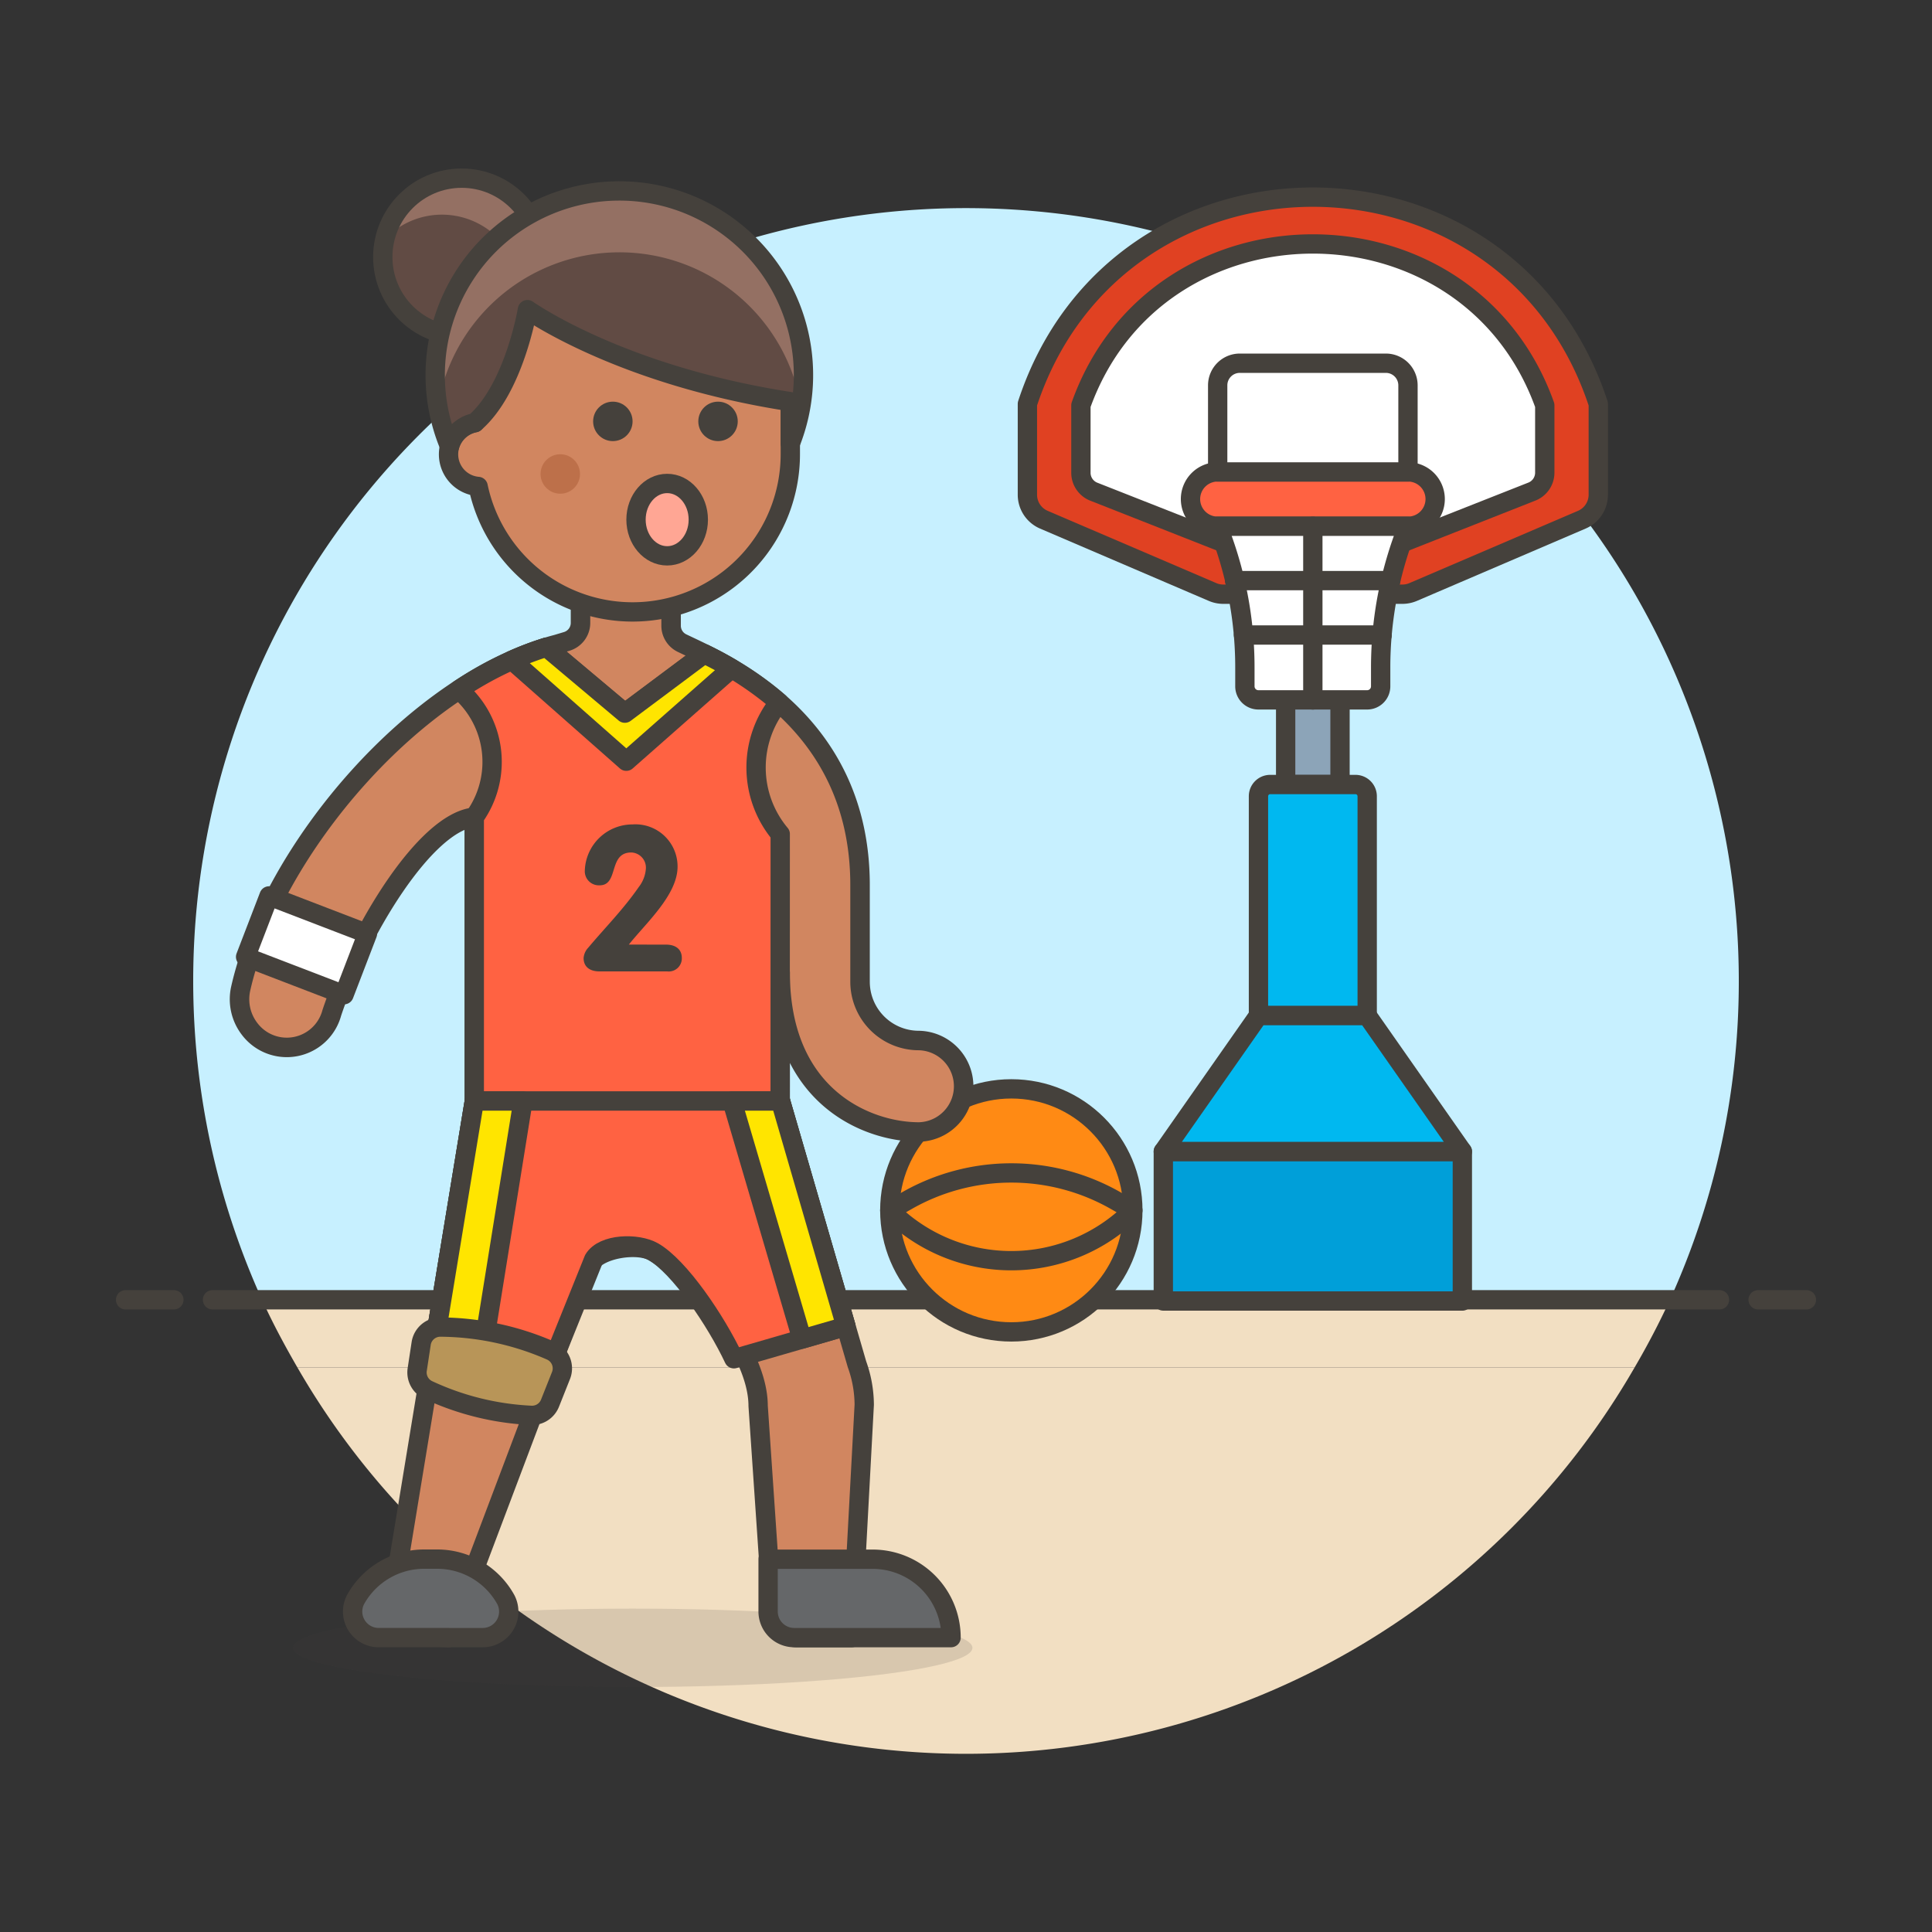 <svg xmlns="http://www.w3.org/2000/svg" viewBox="0 0 100 100"><rect x="0" y="0" width="100" height="100" fill="#333333" stroke="none"/><g class="nc-icon-wrapper"><defs/><path class="a" d="M50 90.777a39.948 39.948 0 0 0 34.608-20H15.392a39.948 39.948 0 0 0 34.608 20z" style="" fill="#f2dfc2"/><path class="a" d="M13.564 67.277c.546 1.2 1.17 2.363 1.828 3.5h69.216a40.488 40.488 0 0 0 1.828-3.5z" style="" fill="#f2dfc2"/><g><path class="b" d="M90 50.777a40 40 0 1 0-76.436 16.5h72.872A39.844 39.844 0 0 0 90 50.777z" style="" fill="#c7f0ff"/><path class="c" d="M11 67.277h78" fill="none" stroke="#45413c" stroke-linecap="round" stroke-linejoin="round"/><path class="c" d="M6.5 67.277H9" fill="none" stroke="#45413c" stroke-linecap="round" stroke-linejoin="round"/><path class="c" d="M91 67.277h2.5" fill="none" stroke="#45413c" stroke-linecap="round" stroke-linejoin="round"/></g><g><path class="d" d="M81.874 26.9l-8.731 3.742a1.413 1.413 0 0 1-.555.114h-9.272a1.409 1.409 0 0 1-.554-.114L54.031 26.9a1.407 1.407 0 0 1-.853-1.294v-4.7c4.682-14.269 24.867-14.269 29.549 0v4.7a1.409 1.409 0 0 1-.853 1.294z" stroke="#45413c" stroke-linecap="round" stroke-linejoin="round" fill="#e04122"/><path class="e" d="M79.264 25.455l-7.095 2.8a1.221 1.221 0 0 1-.448.085h-7.536a1.23 1.23 0 0 1-.452-.086l-7.092-2.794a1.053 1.053 0 0 1-.693-.966v-3.516c3.974-11.135 20.034-11.135 24.009 0v3.511a1.054 1.054 0 0 1-.693.966z" stroke="#45413c" stroke-linecap="round" stroke-linejoin="round" fill="#fff"/><path class="f" d="M66.545 30.757h2.814v9.85h-2.814z" stroke="#45413c" stroke-linecap="round" stroke-linejoin="round" fill="#8ca4b8"/><path class="g" d="M60.213 59.602h15.478v7.739H60.213z" stroke="#45413c" stroke-linecap="round" stroke-linejoin="round" fill="#009fd9"/><path class="h" d="M70.766 52.567h-5.628V41.214a.608.608 0 0 1 .608-.608h4.413a.608.608 0 0 1 .607.608z" stroke="#45413c" stroke-linecap="round" stroke-linejoin="round" fill="#00b8f0"/><path class="h" d="M65.138 52.567l-4.925 7.035h15.478l-4.925-7.035h-5.628z" stroke="#45413c" stroke-linecap="round" stroke-linejoin="round" fill="#00b8f0"/><path class="i" d="M72.877 27.239h-9.85a1.407 1.407 0 0 1-1.407-1.407 1.407 1.407 0 0 1 1.407-1.407h9.85a1.407 1.407 0 0 1 1.407 1.407 1.407 1.407 0 0 1-1.407 1.407z" stroke="#45413c" stroke-linecap="round" stroke-linejoin="round" fill="#ff6242"/><path class="e" d="M63.027 27.239a19.662 19.662 0 0 1 1.408 7.306v.98a.7.7 0 0 0 .7.7h5.628a.7.7 0 0 0 .7-.7v-.98a19.681 19.681 0 0 1 1.407-7.306h-9.85z" stroke="#45413c" stroke-linecap="round" stroke-linejoin="round" fill="#fff"/><path class="e" d="M71.731 18.8h-7.558a1.146 1.146 0 0 0-1.146 1.146v4.483h9.85v-4.487a1.146 1.146 0 0 0-1.146-1.142z" stroke="#45413c" stroke-linecap="round" stroke-linejoin="round" fill="#fff"/><path class="c" d="M63.902 30.053h8.082" fill="none" stroke="#45413c" stroke-linecap="round" stroke-linejoin="round"/><path class="c" d="M64.363 32.867h7.179" fill="none" stroke="#45413c" stroke-linecap="round" stroke-linejoin="round"/><path class="c" d="M67.952 27.239v8.99" fill="none" stroke="#45413c" stroke-linecap="round" stroke-linejoin="round"/><g><circle class="j" cx="52.346" cy="62.649" r="6.29" stroke="#45413c" stroke-linecap="round" stroke-linejoin="round" fill="#ff8a14"/><path class="c" d="M58.636 62.649l-.878-.5a10.907 10.907 0 0 0-10.825 0l-.878.5a8.9 8.9 0 0 0 12.581 0z" fill="none" stroke="#45413c" stroke-linecap="round" stroke-linejoin="round"/><ellipse class="k" cx="32.749" cy="85.291" rx="17.585" ry="2.029" stroke="#45413c" fill="#45413c" stroke-miterlimit="10" stroke-width="0" opacity="0.15"/><path class="l" d="M24.551 56.989L20.02 84.577l3.194.186 7.294-19.318c.5-.83 2.489-1.117 3.3-.662 1.888 1.065 5.433 5.017 5.433 7.99l.729 10.681a1.3 1.3 0 0 0 1.239 1.309h2.876l.648-12.058a6.267 6.267 0 0 0-.375-2.088L40.4 56.989z" stroke="#45413c" stroke-linecap="round" stroke-linejoin="round" fill="#d18660"/><path class="m" d="M47.56 53.857a3.043 3.043 0 0 1-3.044-3.043v-5c0-8.546-6.988-11.456-9.213-12.526a1 1 0 0 1-.567-.9v-2.5h-4.689v2.354a1 1 0 0 1-.714.957l-.51.153c-7.308 1.911-14.716 10.6-16.358 17.789a2.519 2.519 0 0 0 .459 2.121 2.412 2.412 0 0 0 4.25-.838c1.39-4.163 4.814-9.871 7.378-10.126v14.7h15.829v-6.654c0 6.431 4.506 8.248 7.178 8.248a2.368 2.368 0 0 0 0-4.735z" stroke="#45413c" stroke-linecap="round" stroke-linejoin="round" fill="#d18660" stroke-width="1.009px"/><path class="i" d="M40.384 43.171a5.372 5.372 0 0 1-.062-6.814 17.582 17.582 0 0 0-3.872-2.517l-4.108 3.068-4.058-3.408a17.85 17.85 0 0 0-4.535 2.2 4.91 4.91 0 0 1 .8 6.6V57h15.832z" stroke="#45413c" stroke-linecap="round" stroke-linejoin="round" fill="#ff6242"/><path class="n" d="M32.417 39.4l5.446-4.8c-.42-.247-.882-.5-1.413-.756l-4.108 3.068-4.058-3.412a15.49 15.49 0 0 0-1.788.676z" stroke="#45413c" stroke-linecap="round" stroke-linejoin="round" fill="#ffe500"/><path class="i" d="M28.725 70.166l2.008-4.983c.5-.83 2.264-.855 3.071-.4 1.357.766 3.258 3.579 4.183 5.547l5.8-1.679L40.4 56.989H24.551l-1.938 11.8z" stroke="#45413c" stroke-linecap="round" stroke-linejoin="round" fill="#ff6242"/><path class="n" d="M27.07 56.989h-2.519l-1.938 11.797 2.47.558 1.987-12.355z" stroke="#45413c" stroke-linecap="round" stroke-linejoin="round" fill="#ffe500"/><path class="n" d="M41.509 69.31l2.274-.659-3.385-11.662h-2.511l3.622 12.321z" stroke="#45413c" stroke-linecap="round" stroke-linejoin="round" fill="#ffe500"/><path class="o" d="M49.226 84.763a4.058 4.058 0 0 0-4.058-4.058h-5.411v2.706a1.352 1.352 0 0 0 1.353 1.352z" stroke="#45413c" stroke-linecap="round" stroke-linejoin="round" fill="#656769"/><path class="e" d="M12.712 49.529l1.214-3.157 5.093 1.957-1.213 3.157z" stroke="#45413c" stroke-linecap="round" stroke-linejoin="round" fill="#fff"/><path class="p" d="M34.472 48.893c.462 0 .819.21.819.694a.677.677 0 0 1-.756.693h-3.509c-.462 0-.819-.21-.819-.693a.877.877 0 0 1 .241-.536c.873-1.04 1.818-1.985 2.616-3.141a1.738 1.738 0 0 0 .368-.977.785.785 0 0 0-.757-.809c-1.207 0-.629 1.7-1.638 1.7a.727.727 0 0 1-.767-.767 2.47 2.47 0 0 1 2.469-2.385 2.181 2.181 0 0 1 2.332 2.185c0 1.461-1.628 2.91-2.522 4.034z" style="" fill="#45413c"/><path class="o" d="M24.97 84.763a1.348 1.348 0 0 0 1.214-1.963 4.06 4.06 0 0 0-3.553-2.1h-.677a4.06 4.06 0 0 0-3.554 2.1 1.348 1.348 0 0 0 1.214 1.962z" stroke="#45413c" stroke-linecap="round" stroke-linejoin="round" fill="#656769"/><path class="q" d="M22.8 68.689a1 1 0 0 0-1 .849l-.205 1.35a1 1 0 0 0 .55 1.048 14.155 14.155 0 0 0 5.323 1.321 1 1 0 0 0 1-.628l.57-1.434a1 1 0 0 0-.526-1.283 14.439 14.439 0 0 0-5.712-1.223z" stroke="#45413c" stroke-linecap="round" stroke-linejoin="round" fill="#b89558"/><circle class="r" cx="23.896" cy="13.305" r="4.083" style="" fill="#614b44"/><path class="s" d="M19.919 12.38a4.083 4.083 0 1 1 6.935 3.737 4.084 4.084 0 0 0-6.937-3.738" style="" fill="#947063"/><circle class="c" cx="23.896" cy="13.305" r="4.083" fill="none" stroke="#45413c" stroke-linecap="round" stroke-linejoin="round"/><path class="l" d="M32.742 12.625a8.165 8.165 0 0 0-8.165 8.165v1.089a1.667 1.667 0 0 0 .171 3.3 8.166 8.166 0 0 0 16.159-1.667V20.79a8.164 8.164 0 0 0-8.165-8.165z" stroke="#45413c" stroke-linecap="round" stroke-linejoin="round" fill="#d18660"/><circle class="p" cx="31.721" cy="21.811" r="1.021" style="" fill="#45413c"/><circle class="p" cx="37.165" cy="21.811" r="1.021" style="" fill="#45413c"/><circle class="t" cx="29" cy="24.533" r="1.021" style="" fill="#bd704a"/><path class="r" d="M23.268 23.1a9.531 9.531 0 1 1 17.639-.148V20.79C32.062 19.429 27.3 16.027 27.3 16.027s-.681 4.083-2.722 5.852a1.7 1.7 0 0 0-1.31 1.221z" style="" fill="#614b44"/><path class="s" d="M41.456 21a9.429 9.429 0 0 0 .132-1.569 9.527 9.527 0 0 0-19.053 0 9.647 9.647 0 0 0 .13 1.578A9.528 9.528 0 0 1 41.456 21z" style="" fill="#947063"/><path class="c" d="M23.268 23.1a9.531 9.531 0 1 1 17.639-.148V20.79C32.062 19.429 27.3 16.027 27.3 16.027s-.681 4.083-2.722 5.852a1.7 1.7 0 0 0-1.31 1.221z" fill="none" stroke="#45413c" stroke-linecap="round" stroke-linejoin="round"/><ellipse class="u" cx="34.532" cy="26.897" rx="1.612" ry="1.873" stroke="#45413c" stroke-linecap="round" stroke-linejoin="round" fill="#ffa694"/></g></g></g></svg>